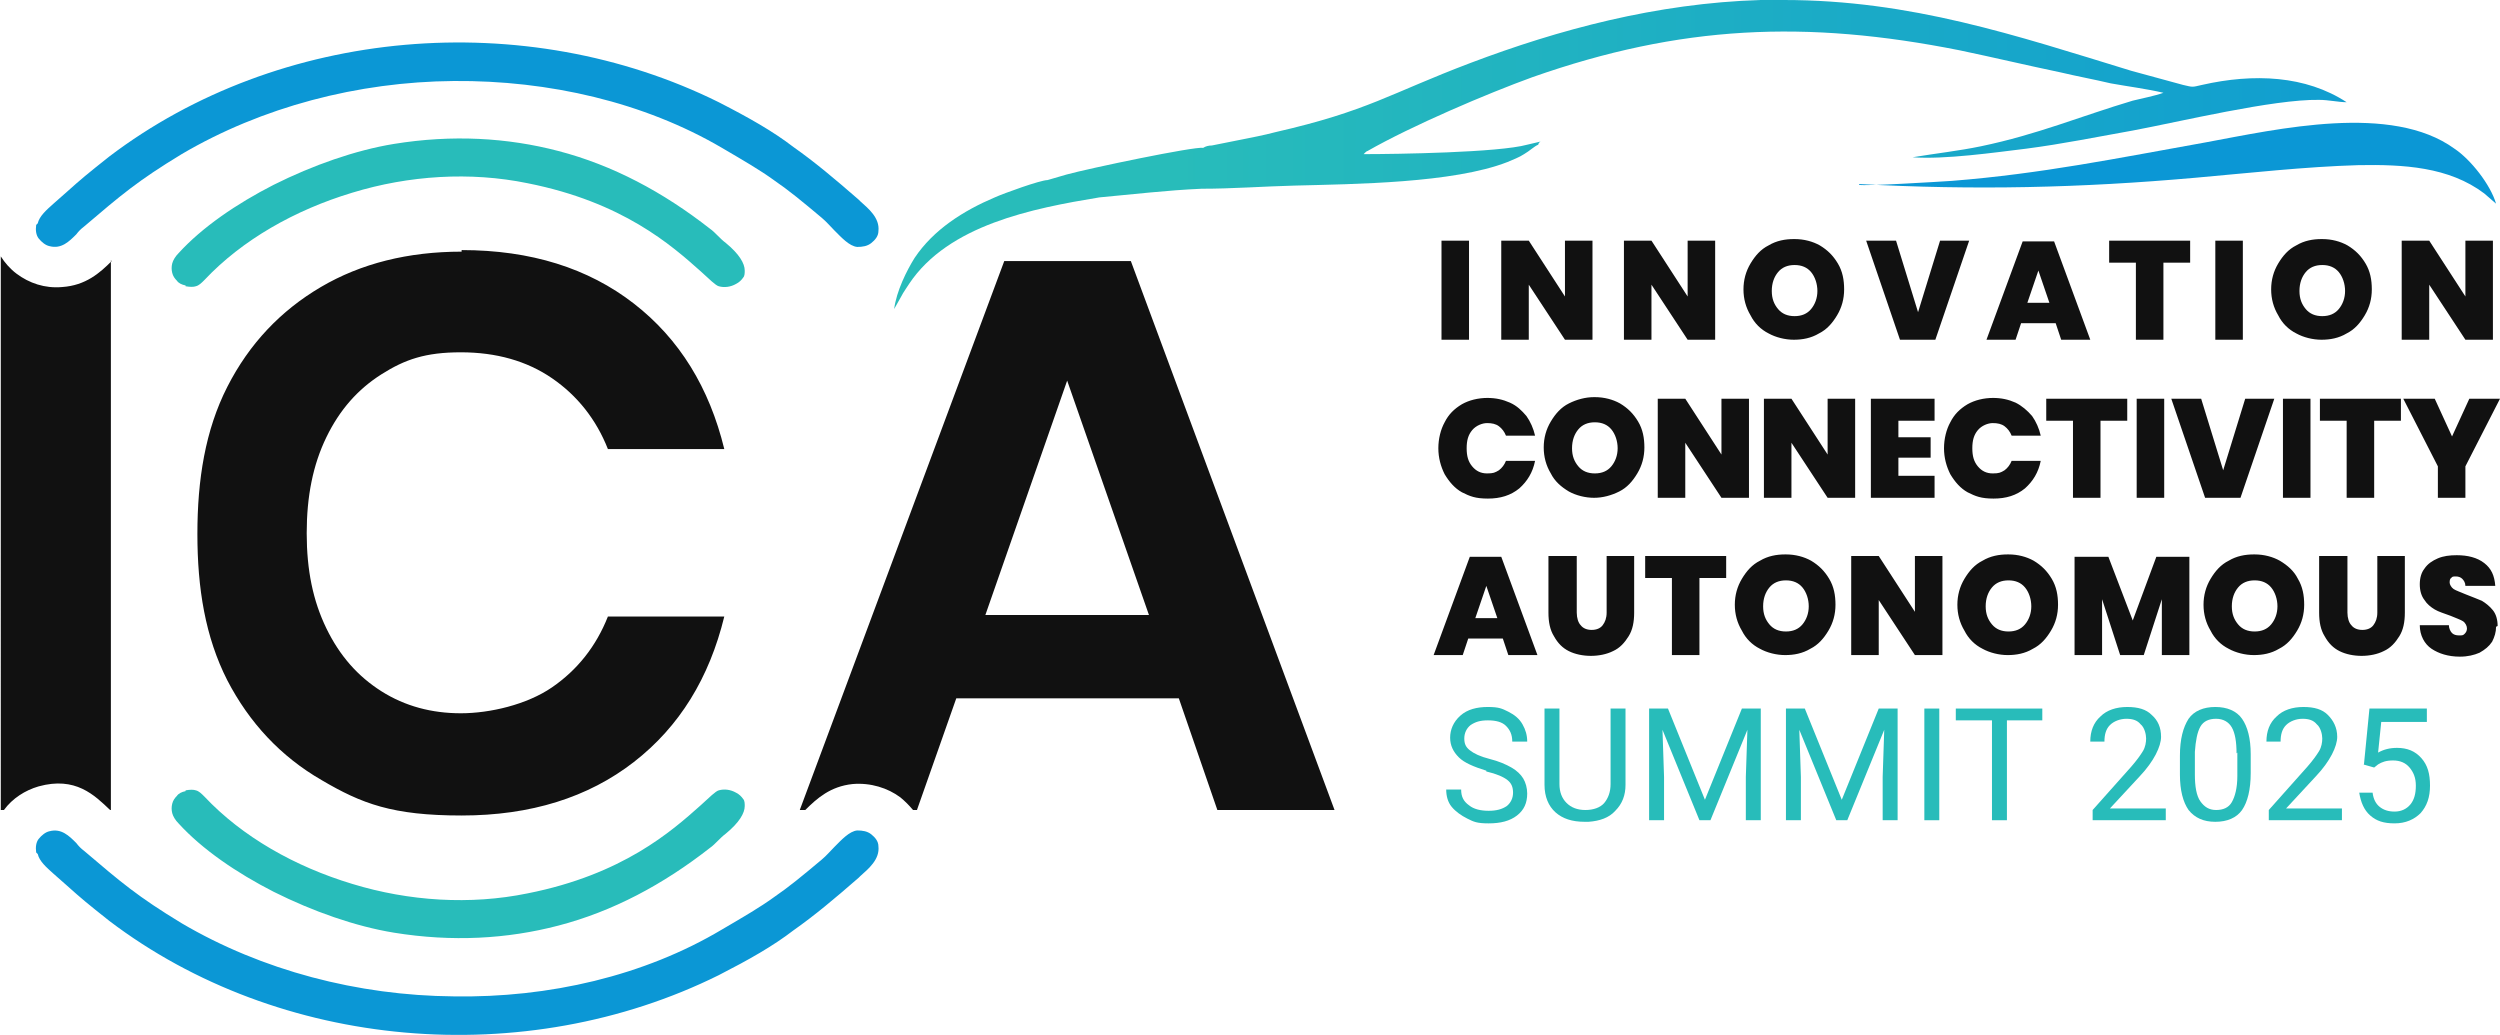 <svg viewBox="0 0 317.9 131.6" version="1.1" xmlns:xlink="http://www.w3.org/1999/xlink" xmlns="http://www.w3.org/2000/svg" id="Isolation_Mode">
  
  <defs>
    <style>
      .st0 {
        fill: none;
      }

      .st1 {
        fill: #111;
      }

      .st2 {
        fill: url(#linear-gradient);
      }

      .st3 {
        fill: #0b97d5;
      }

      .st3, .st4 {
        fill-rule: evenodd;
      }

      .st4, .st5 {
        fill: #28bcba;
      }

      .st6 {
        clip-path: url(#clippath);
      }
    </style>
    <clipPath id="clippath">
      <path d="M223.9,0c-13.3.4-25.8,3.8-36.9,8-10.3,3.9-13,6.1-24.8,8.8-1.5.4-3.1.7-4.6,1l-3.5.7c-.4,0-.8.1-1.1.3-1.1-.2-14.5,2.6-17.4,3.4l-2.4.7c-.9,0-5.6,1.7-6.7,2.2-4,1.7-7.8,4.1-10.2,7.7-1,1.6-2.3,4.2-2.6,6.5l.9-1.6c.3-.6.7-1.1,1-1.6,5-7.5,15.7-9.6,24.2-11,4.4-.4,8.5-.9,13-1.1,3.9,0,7.9-.3,11.8-.4,7.6-.2,20.2-.3,27.1-3,.7-.3,1.5-.6,2.1-1,.7-.4,1.3-1,1.8-1.2.1-.2,0-.2.3-.4l-1.7.4c-3.6,1-16.6,1.2-20.8,1.2.2-.2,0,0,.2-.2,0,0,.2-.2.3-.2,5.6-3.2,15.2-7.3,21-9.4,18.8-6.6,34.7-7.3,54.3-3.4,4.3.9,8.5,1.9,12.8,2.8,2.1.5,4.3.9,6.4,1.4,2.2.4,4.6.7,6.7,1.2-1.1.4-2.7.7-3.9,1-6.7,2-12.1,4.3-19.3,5.8-2.9.6-5.7.9-8.7,1.4,4.1.3,10.4-.6,14.5-1.1,4.6-.6,9-1.5,13.5-2.3,5.9-1.1,17.9-4,23.7-3.9,1.2,0,2.5.3,3.5.3-5.2-3.4-11.8-3.7-18.4-2.2-1.3.3-1.1.3-2.4,0l-6.6-1.8C256.3,4.5,243,0,226.8,0c-.9,0-1.9,0-2.8,0" class="st0"></path>
    </clipPath>
    <linearGradient gradientUnits="userSpaceOnUse" gradientTransform="translate(70099.1 -41730.2) scale(70.6)" y2="591.1" x2="-988.2" y1="591.1" x1="-990.8" id="linear-gradient">
      <stop stop-color="#28bcba" offset="0"></stop>
      <stop stop-color="#0b97d5" offset="1"></stop>
    </linearGradient>
  </defs>
  <g>
    <path d="M146.1,78.2l-10.4-29.8-10.4,29.8h20.8ZM149.9,88.8h-28.3l-5,14.2h-.5c-.5-.6-1-1.1-1.6-1.6-1.6-1.2-3.8-1.9-6.1-1.7-2.8.3-4.5,1.8-6,3.3h-.7l26-69.8h16.1l25.9,69.8h-14.9l-4.9-14.2ZM58.7,31.8c8.8,0,16.1,2.3,21.9,6.8,5.8,4.5,9.6,10.7,11.5,18.5h-14.8c-1.5-3.8-3.9-6.8-7.1-9-3.2-2.2-7.1-3.3-11.6-3.3s-7.1.9-10.1,2.8c-3,1.9-5.3,4.5-7,8-1.7,3.5-2.5,7.5-2.5,12.2s.8,8.6,2.5,12.1c1.7,3.5,4,6.1,7,8,3,1.9,6.4,2.8,10.1,2.8s8.4-1.1,11.6-3.3c3.2-2.2,5.6-5.2,7.1-9h14.8c-1.9,7.8-5.7,14-11.5,18.5-5.8,4.5-13.1,6.8-21.9,6.8s-12.7-1.5-17.8-4.5c-5.2-3-9.2-7.3-12-12.7-2.8-5.5-3.8-11.7-3.8-18.6s1-13.2,3.8-18.7c2.8-5.5,6.8-9.7,11.9-12.7,5.1-3,11.1-4.5,17.9-4.5M14.1,33.1v69.9h-.1c-2-1.9-4.4-4.3-9.1-3-1.7.5-3.3,1.5-4.4,3h-.4V32.6c.5.8,1.2,1.6,2,2.2,1.6,1.2,3.6,1.9,5.8,1.7,3-.2,4.8-1.8,6.3-3.3" class="st1"></path>
    <path d="M317.4,79.7c0,.7-.2,1.3-.5,1.9-.4.6-.9,1-1.6,1.4-.7.3-1.5.5-2.5.5-1.5,0-2.7-.4-3.6-1s-1.5-1.7-1.5-3h3.7c0,.4.2.8.4,1,.2.2.5.3.9.3s.5,0,.7-.2c.2-.2.3-.4.3-.7s-.2-.7-.5-.9c-.3-.2-.9-.4-1.6-.7-.8-.3-1.5-.5-2-.8-.5-.3-1-.7-1.3-1.2-.4-.5-.6-1.2-.6-2s.2-1.5.6-2c.4-.6,1-1,1.7-1.3.7-.3,1.5-.4,2.4-.4,1.4,0,2.6.3,3.5,1,.9.7,1.3,1.6,1.4,2.9h-3.8c0-.4-.2-.7-.4-.9-.2-.2-.5-.3-.8-.3s-.5,0-.6.2c-.2.1-.2.4-.2.6s.2.6.5.8c.3.2.9.4,1.6.7.8.3,1.5.6,2,.8.5.3,1,.7,1.4,1.2.4.5.6,1.2.6,2M298.5,70.7v7.2c0,.7.2,1.3.5,1.6.3.4.8.6,1.4.6s1.1-.2,1.4-.6c.3-.4.5-.9.5-1.6v-7.2h3.5v7.2c0,1.2-.2,2.2-.7,3-.5.8-1.1,1.5-2,1.9-.8.4-1.8.6-2.8.6s-2-.2-2.8-.6c-.8-.4-1.4-1-1.9-1.9-.5-.8-.7-1.8-.7-3v-7.2h3.5ZM286.7,73.8c-.9,0-1.6.3-2.1.9-.5.6-.8,1.4-.8,2.4s.3,1.7.8,2.3c.5.6,1.2.9,2.1.9s1.6-.3,2.1-.9c.5-.6.8-1.4.8-2.3s-.3-1.8-.8-2.4c-.5-.6-1.2-.9-2.1-.9M286.7,70.5c1.2,0,2.3.3,3.2.8,1,.6,1.8,1.3,2.3,2.3.6,1,.8,2.1.8,3.3s-.3,2.3-.9,3.3c-.6,1-1.3,1.8-2.3,2.3-1,.6-2.1.8-3.2.8s-2.3-.3-3.2-.8c-1-.5-1.8-1.3-2.3-2.3-.6-1-.9-2.1-.9-3.3s.3-2.3.9-3.3c.6-1,1.3-1.8,2.3-2.3,1-.6,2.1-.8,3.2-.8M278.4,70.8v12.5h-3.5v-7.1l-2.3,7.1h-3l-2.3-7.1v7.1h-3.5v-12.5h4.3l3.1,8.1,3-8.1h4.2ZM255.4,73.8c-.9,0-1.6.3-2.1.9-.5.6-.8,1.4-.8,2.4s.3,1.7.8,2.3c.5.6,1.2.9,2.1.9s1.6-.3,2.1-.9c.5-.6.8-1.4.8-2.3s-.3-1.8-.8-2.4c-.5-.6-1.2-.9-2.1-.9M255.4,70.5c1.2,0,2.3.3,3.2.8,1,.6,1.7,1.3,2.3,2.3.6,1,.8,2.1.8,3.3s-.3,2.3-.9,3.3c-.6,1-1.3,1.8-2.3,2.3-1,.6-2.1.8-3.2.8s-2.3-.3-3.2-.8c-1-.5-1.8-1.3-2.3-2.3-.6-1-.9-2.1-.9-3.3s.3-2.3.9-3.3c.6-1,1.3-1.8,2.3-2.3,1-.6,2.1-.8,3.2-.8M247,83.3h-3.5l-4.6-7v7h-3.5v-12.6h3.5l4.6,7.1v-7.1h3.5v12.6ZM227.1,73.8c-.9,0-1.6.3-2.1.9-.5.6-.8,1.4-.8,2.4s.3,1.7.8,2.3c.5.6,1.2.9,2.1.9s1.6-.3,2.1-.9c.5-.6.8-1.4.8-2.3s-.3-1.8-.8-2.4c-.5-.6-1.2-.9-2.1-.9M227.1,70.5c1.2,0,2.3.3,3.2.8,1,.6,1.7,1.3,2.3,2.3.6,1,.8,2.1.8,3.3s-.3,2.3-.9,3.3c-.6,1-1.3,1.8-2.3,2.3-1,.6-2.1.8-3.2.8s-2.3-.3-3.2-.8c-1-.5-1.8-1.3-2.3-2.3-.6-1-.9-2.1-.9-3.3s.3-2.3.9-3.3c.6-1,1.3-1.8,2.3-2.3,1-.6,2.1-.8,3.2-.8M219.5,70.7v2.8h-3.4v9.8h-3.5v-9.8h-3.4v-2.8h10.2ZM200.5,70.7v7.2c0,.7.2,1.3.5,1.6.3.4.8.6,1.4.6s1.1-.2,1.4-.6c.3-.4.5-.9.5-1.6v-7.2h3.5v7.2c0,1.2-.2,2.2-.7,3-.5.8-1.1,1.5-2,1.9-.8.4-1.8.6-2.8.6s-2-.2-2.8-.6c-.8-.4-1.4-1-1.9-1.9-.5-.8-.7-1.8-.7-3v-7.2h3.5ZM190.4,78.6l-1.4-4.1-1.4,4.1h2.7ZM191.2,81.2h-4.5l-.7,2.1h-3.7l4.6-12.5h4l4.6,12.5h-3.7l-.7-2.1ZM317.9,50.7l-4.4,8.6v4h-3.5v-4l-4.4-8.6h4l2.2,4.8,2.2-4.8h3.9ZM305.3,50.7v2.8h-3.4v9.8h-3.5v-9.8h-3.4v-2.8h10.2ZM293.8,63.3h-3.5v-12.6h3.5v12.6ZM279.9,50.7l2.8,9.1,2.8-9.1h3.7l-4.3,12.6h-4.5l-4.3-12.6h3.7ZM275.2,63.3h-3.5v-12.6h3.5v12.6ZM270.5,50.7v2.8h-3.4v9.8h-3.5v-9.8h-3.4v-2.8h10.2ZM253.4,50.6c1.1,0,2,.2,2.9.6.8.4,1.5,1,2.1,1.7.5.7.9,1.6,1.1,2.5h-3.7c-.2-.5-.5-.9-.9-1.2-.4-.3-.9-.4-1.5-.4s-1.4.3-1.9.9c-.5.6-.7,1.3-.7,2.3s.2,1.7.7,2.3c.5.6,1.1.9,1.9.9s1-.1,1.5-.4c.4-.3.7-.7.9-1.2h3.7c-.3,1.5-1,2.6-2,3.5-1.1.9-2.4,1.3-4,1.3s-2.3-.3-3.3-.8c-.9-.5-1.6-1.3-2.2-2.3-.5-1-.8-2.1-.8-3.3s.3-2.4.8-3.3c.5-1,1.2-1.7,2.2-2.3.9-.5,2-.8,3.3-.8M241.4,53.5v2.1h4.1v2.6h-4.1v2.3h4.6v2.8h-8.1v-12.6h8.1v2.8h-4.6ZM235.9,63.3h-3.5l-4.6-7v7h-3.5v-12.6h3.5l4.6,7.1v-7.1h3.5v12.6ZM222.4,63.3h-3.5l-4.6-7v7h-3.5v-12.6h3.5l4.6,7.1v-7.1h3.5v12.6ZM202.8,53.7c-.9,0-1.6.3-2.1.9-.5.6-.8,1.4-.8,2.4s.3,1.7.8,2.3c.5.6,1.2.9,2.1.9s1.6-.3,2.1-.9c.5-.6.8-1.4.8-2.3s-.3-1.8-.8-2.4c-.5-.6-1.2-.9-2.1-.9M202.8,50.5c1.2,0,2.3.3,3.2.8,1,.6,1.7,1.3,2.3,2.3.6,1,.8,2.1.8,3.3s-.3,2.3-.9,3.3c-.6,1-1.3,1.8-2.3,2.3-1,.5-2.1.8-3.2.8s-2.3-.3-3.2-.8c-1-.6-1.8-1.3-2.3-2.3-.6-1-.9-2.1-.9-3.3s.3-2.3.9-3.3c.6-1,1.3-1.8,2.3-2.3,1-.5,2.1-.8,3.2-.8M189.1,50.6c1.1,0,2,.2,2.9.6s1.5,1,2.1,1.7c.5.7.9,1.6,1.1,2.5h-3.7c-.2-.5-.5-.9-.9-1.2-.4-.3-.9-.4-1.5-.4s-1.4.3-1.9.9c-.5.6-.7,1.3-.7,2.3s.2,1.7.7,2.3c.5.6,1.1.9,1.9.9s1-.1,1.5-.4c.4-.3.7-.7.9-1.2h3.7c-.3,1.5-1,2.6-2,3.5-1.1.9-2.4,1.3-4,1.3s-2.3-.3-3.3-.8c-.9-.5-1.6-1.3-2.2-2.3-.5-1-.8-2.1-.8-3.3s.3-2.4.8-3.3c.5-1,1.2-1.7,2.2-2.3.9-.5,2-.8,3.3-.8M317,43.2h-3.5l-4.6-7v7h-3.5v-12.6h3.5l4.6,7.1v-7.1h3.5v12.6ZM295.3,33.7c-.9,0-1.6.3-2.1.9-.5.6-.8,1.4-.8,2.4s.3,1.7.8,2.3c.5.6,1.2.9,2.1.9s1.6-.3,2.1-.9c.5-.6.8-1.4.8-2.3s-.3-1.8-.8-2.4c-.5-.6-1.2-.9-2.1-.9M295.3,30.4c1.2,0,2.3.3,3.2.8,1,.6,1.7,1.3,2.3,2.3.6,1,.8,2.1.8,3.3s-.3,2.3-.9,3.3c-.6,1-1.3,1.8-2.3,2.3-1,.6-2.1.8-3.2.8s-2.3-.3-3.2-.8c-1-.5-1.8-1.3-2.3-2.3-.6-1-.9-2.1-.9-3.3s.3-2.3.9-3.3c.6-1,1.3-1.8,2.3-2.3,1-.6,2.1-.8,3.2-.8M285.2,43.2h-3.5v-12.6h3.5v12.6ZM278.5,30.6v2.8h-3.4v9.8h-3.5v-9.8h-3.4v-2.8h10.2ZM260.6,38.5l-1.4-4.1-1.4,4.1h2.7ZM261.5,41.1h-4.5l-.7,2.1h-3.7l4.6-12.5h4l4.6,12.5h-3.7l-.7-2.1ZM241.1,30.6l2.8,9.1,2.8-9.1h3.7l-4.3,12.6h-4.5l-4.3-12.6h3.7ZM228.2,33.7c-.9,0-1.6.3-2.1.9-.5.6-.8,1.4-.8,2.4s.3,1.7.8,2.3c.5.6,1.2.9,2.1.9s1.6-.3,2.1-.9c.5-.6.8-1.4.8-2.3s-.3-1.8-.8-2.4c-.5-.6-1.2-.9-2.1-.9M228.2,30.4c1.2,0,2.3.3,3.2.8,1,.6,1.7,1.3,2.3,2.3.6,1,.8,2.1.8,3.3s-.3,2.3-.9,3.3c-.6,1-1.3,1.8-2.3,2.3-1,.6-2.1.8-3.2.8s-2.3-.3-3.2-.8c-1-.5-1.8-1.3-2.3-2.3-.6-1-.9-2.1-.9-3.3s.3-2.3.9-3.3c.6-1,1.3-1.8,2.3-2.3,1-.6,2.1-.8,3.2-.8M218.1,43.2h-3.5l-4.6-7v7h-3.5v-12.6h3.5l4.6,7.1v-7.1h3.5v12.6ZM202.5,43.2h-3.5l-4.6-7v7h-3.5v-12.6h3.5l4.6,7.1v-7.1h3.5v12.6ZM186.8,43.2h-3.5v-12.6h3.5v12.6Z" class="st1"></path>
    <g class="st6">
      <rect height="39.4" width="184.9" y="0" x="113.7" class="st2"></rect>
    </g>
    <path d="M236.4,23.4c14.6.8,28.2.5,42.8-.8,6.8-.6,13.9-1.4,20.7-1.6,5.7-.1,11.5.2,16,3.6l1.5,1.3c-.7-2.4-3.2-5.6-5.3-7-8-5.8-22.4-2.5-31.6-.8-11.2,2-20.9,4-32.3,4.9-1.5.1-11.2.7-11.8.5" class="st3"></path>
    <path d="M4.8,28.4c.2-.9,1.1-1.7,2-2.5h0l1.7-1.5c1.9-1.7,2.5-2.2,5.4-4.5,10.8-8.2,24-13,37.6-14.2,13.6-1.2,27.6,1.2,39.9,7.3,3.9,2,6.9,3.7,9.5,5.7,2.7,1.9,5.2,4,8.3,6.7l.2.2c1,.9,2.5,2.1,2.3,3.8,0,.6-.4,1.1-.9,1.5-.5.4-1.1.5-1.8.5-1-.1-2-1.2-2.9-2.1-.5-.5-1-1.1-1.6-1.6h0c-2.5-2.1-4.2-3.5-6.1-4.8-1.8-1.3-3.7-2.4-6.6-4.1-9.9-5.8-22-8.6-34.1-8.5-12.2.1-24.4,3.3-34.6,9.3-5.6,3.4-7.7,5.2-12.4,9.2h0c-.4.3-.7.6-1,1-.9.9-1.9,1.9-3.4,1.5-.5-.1-1-.5-1.4-1-.3-.4-.4-1-.3-1.7h0Z" class="st3"></path>
    <path d="M23.6,36.3c-.5-.1-.9-.3-1.1-.6-.3-.3-.5-.6-.6-1-.1-.4-.1-.8,0-1.2.1-.4.4-.9.8-1.3,3-3.3,7.4-6.3,12.1-8.7,5-2.5,10.4-4.4,15.3-5.2,7.4-1.2,14.4-.8,20.9.9,6.9,1.8,13.3,5.2,19.3,9.9.3.2.7.6,1,.9.3.3.6.6,1,.9,1.7,1.4,2.4,2.6,2.4,3.5,0,.3,0,.7-.2.9-.2.3-.5.6-.9.8-.7.4-1.5.5-2.2.3-.4-.1-1.2-.9-2.3-1.9-3.7-3.3-9.9-8.8-22-11.2-7.3-1.5-15.1-1-22.3,1.2-7.3,2.2-14,6-18.8,11.1-.4.4-.7.7-1.1.8-.3.1-.7.1-1.3,0" class="st4"></path>
    <path d="M4.8,108.6c.2.9,1.1,1.7,2,2.5h0l1.7,1.5c1.9,1.7,2.5,2.2,5.4,4.5,10.8,8.2,24,13,37.6,14.2,13.6,1.2,27.6-1.2,39.9-7.3,3.9-2,6.9-3.7,9.5-5.7,2.7-1.9,5.2-4,8.3-6.7l.2-.2c1-.9,2.5-2.1,2.3-3.8,0-.6-.4-1.1-.9-1.5-.5-.4-1.1-.5-1.8-.5-1,.1-2,1.2-2.9,2.1-.5.5-1,1.1-1.6,1.6h0c-2.5,2.1-4.2,3.5-6.1,4.8-1.8,1.3-3.7,2.4-6.6,4.1-9.9,5.9-22,8.7-34.1,8.5-12.2-.1-24.4-3.3-34.6-9.3-5.6-3.4-7.7-5.2-12.4-9.2h0c-.4-.3-.7-.6-1-1-.9-.9-1.9-1.9-3.4-1.5-.5.1-1,.5-1.4,1-.3.4-.4,1-.3,1.7h0Z" class="st3"></path>
    <path d="M23.6,100.6c-.5.1-.9.3-1.1.6-.3.3-.5.6-.6,1-.1.4-.1.8,0,1.2.1.4.4.9.8,1.3,3,3.3,7.4,6.3,12.1,8.7,5,2.5,10.4,4.4,15.3,5.2,7.4,1.2,14.4.8,20.9-.9,6.9-1.8,13.3-5.2,19.3-9.9.3-.2.7-.6,1-.9.3-.3.6-.6,1-.9,1.7-1.4,2.4-2.6,2.4-3.5,0-.3,0-.7-.2-.9-.2-.3-.5-.6-.9-.8-.7-.4-1.5-.5-2.2-.3-.4.1-1.2.9-2.3,1.9-3.7,3.3-9.9,8.8-22,11.2-7.3,1.5-15.1,1-22.3-1.2-7.3-2.2-14-6-18.8-11.1-.4-.4-.7-.7-1.1-.8-.3-.1-.7-.1-1.3,0" class="st4"></path>
  </g>
  <g>
    <path d="M189,98c-1.6-.5-2.8-1-3.5-1.7-.7-.7-1.1-1.5-1.1-2.5s.4-2,1.3-2.8,2.1-1.1,3.5-1.1,1.8.2,2.6.6c.8.4,1.4.9,1.8,1.6.4.7.6,1.4.6,2.2h-1.9c0-.9-.3-1.5-.8-2s-1.3-.7-2.3-.7-1.6.2-2.2.6c-.5.4-.8,1-.8,1.7s.2,1.1.7,1.5c.5.4,1.3.8,2.5,1.1,1.2.3,2.1.7,2.8,1.1.7.4,1.2.9,1.5,1.4s.5,1.2.5,1.9c0,1.2-.4,2.1-1.3,2.8-.9.7-2.1,1-3.6,1s-1.9-.2-2.7-.6c-.8-.4-1.5-.9-2-1.5s-.7-1.4-.7-2.2h1.9c0,.9.3,1.5,1,2,.6.5,1.5.7,2.5.7s1.7-.2,2.3-.6c.5-.4.8-1,.8-1.7s-.2-1.2-.7-1.6-1.4-.8-2.7-1.1Z" class="st5"></path>
    <path d="M206.7,90.1v9.7c0,1.3-.4,2.4-1.3,3.3-.8.9-2,1.3-3.4,1.4h-.5c-1.6,0-2.8-.4-3.7-1.2-.9-.8-1.4-2-1.4-3.5v-9.7h1.9v9.6c0,1,.3,1.8.9,2.4.6.6,1.4.9,2.4.9s1.9-.3,2.4-.9.8-1.4.8-2.4v-9.6h1.9Z" class="st5"></path>
    <path d="M212.1,90.1l4.7,11.6,4.7-11.6h2.4v14.2h-1.9v-5.5l.2-6-4.7,11.5h-1.4l-4.7-11.5.2,6v5.5h-1.9v-14.2h2.4Z" class="st5"></path>
    <path d="M229.5,90.1l4.7,11.6,4.7-11.6h2.4v14.2h-1.9v-5.5l.2-6-4.7,11.5h-1.4l-4.7-11.5.2,6v5.5h-1.9v-14.2h2.4Z" class="st5"></path>
    <path d="M246.6,104.3h-1.9v-14.2h1.9v14.2Z" class="st5"></path>
    <path d="M259.8,91.6h-4.6v12.7h-1.9v-12.7h-4.6v-1.5h11v1.5Z" class="st5"></path>
    <path d="M275.4,104.3h-9.3v-1.3l4.9-5.5c.7-.8,1.2-1.5,1.5-2s.4-1.1.4-1.6-.2-1.4-.7-1.8c-.4-.5-1-.7-1.8-.7s-1.6.3-2.1.8c-.5.5-.7,1.2-.7,2.1h-1.8c0-1.3.4-2.4,1.3-3.2.8-.8,2-1.2,3.4-1.2s2.4.3,3.1,1c.8.7,1.2,1.6,1.2,2.8s-.9,3.1-2.7,5l-3.8,4.1h7.1v1.5Z" class="st5"></path>
    <path d="M286.2,98.3c0,2.1-.4,3.7-1.1,4.7-.7,1-1.9,1.5-3.4,1.5s-2.6-.5-3.4-1.5c-.7-1-1.1-2.5-1.1-4.5v-2.4c0-2.1.4-3.6,1.1-4.7.7-1,1.9-1.5,3.4-1.5s2.7.5,3.4,1.5c.7,1,1.1,2.5,1.1,4.5v2.3ZM284.4,95.8c0-1.5-.2-2.6-.6-3.3-.4-.7-1.1-1.1-2-1.1s-1.6.3-2,1-.6,1.8-.7,3.2v2.9c0,1.5.2,2.7.7,3.4s1.1,1.1,2,1.1,1.6-.3,2-1,.7-1.8.7-3.3v-3Z" class="st5"></path>
    <path d="M297.8,104.3h-9.3v-1.3l4.9-5.5c.7-.8,1.2-1.5,1.5-2s.4-1.1.4-1.6-.2-1.4-.7-1.8c-.4-.5-1-.7-1.8-.7s-1.6.3-2.1.8c-.5.5-.7,1.2-.7,2.1h-1.8c0-1.3.4-2.4,1.3-3.2.8-.8,2-1.2,3.4-1.2s2.4.3,3.1,1,1.2,1.6,1.2,2.8-.9,3.1-2.7,5l-3.8,4.1h7.1v1.5Z" class="st5"></path>
    <path d="M300.6,97.2l.7-7.1h7.3v1.7h-5.8l-.4,3.9c.7-.4,1.5-.6,2.4-.6,1.3,0,2.3.4,3.1,1.3.8.9,1.1,2,1.1,3.5s-.4,2.6-1.2,3.5c-.8.8-1.9,1.3-3.3,1.3s-2.3-.3-3.1-1c-.8-.7-1.2-1.7-1.4-2.9h1.7c.1.8.4,1.4.9,1.8s1.1.6,1.9.6,1.5-.3,2-.9.7-1.4.7-2.4-.3-1.7-.8-2.3c-.5-.6-1.2-.9-2.1-.9s-1.4.2-1.9.5l-.5.4-1.4-.4Z" class="st5"></path>
  </g>
</svg>
